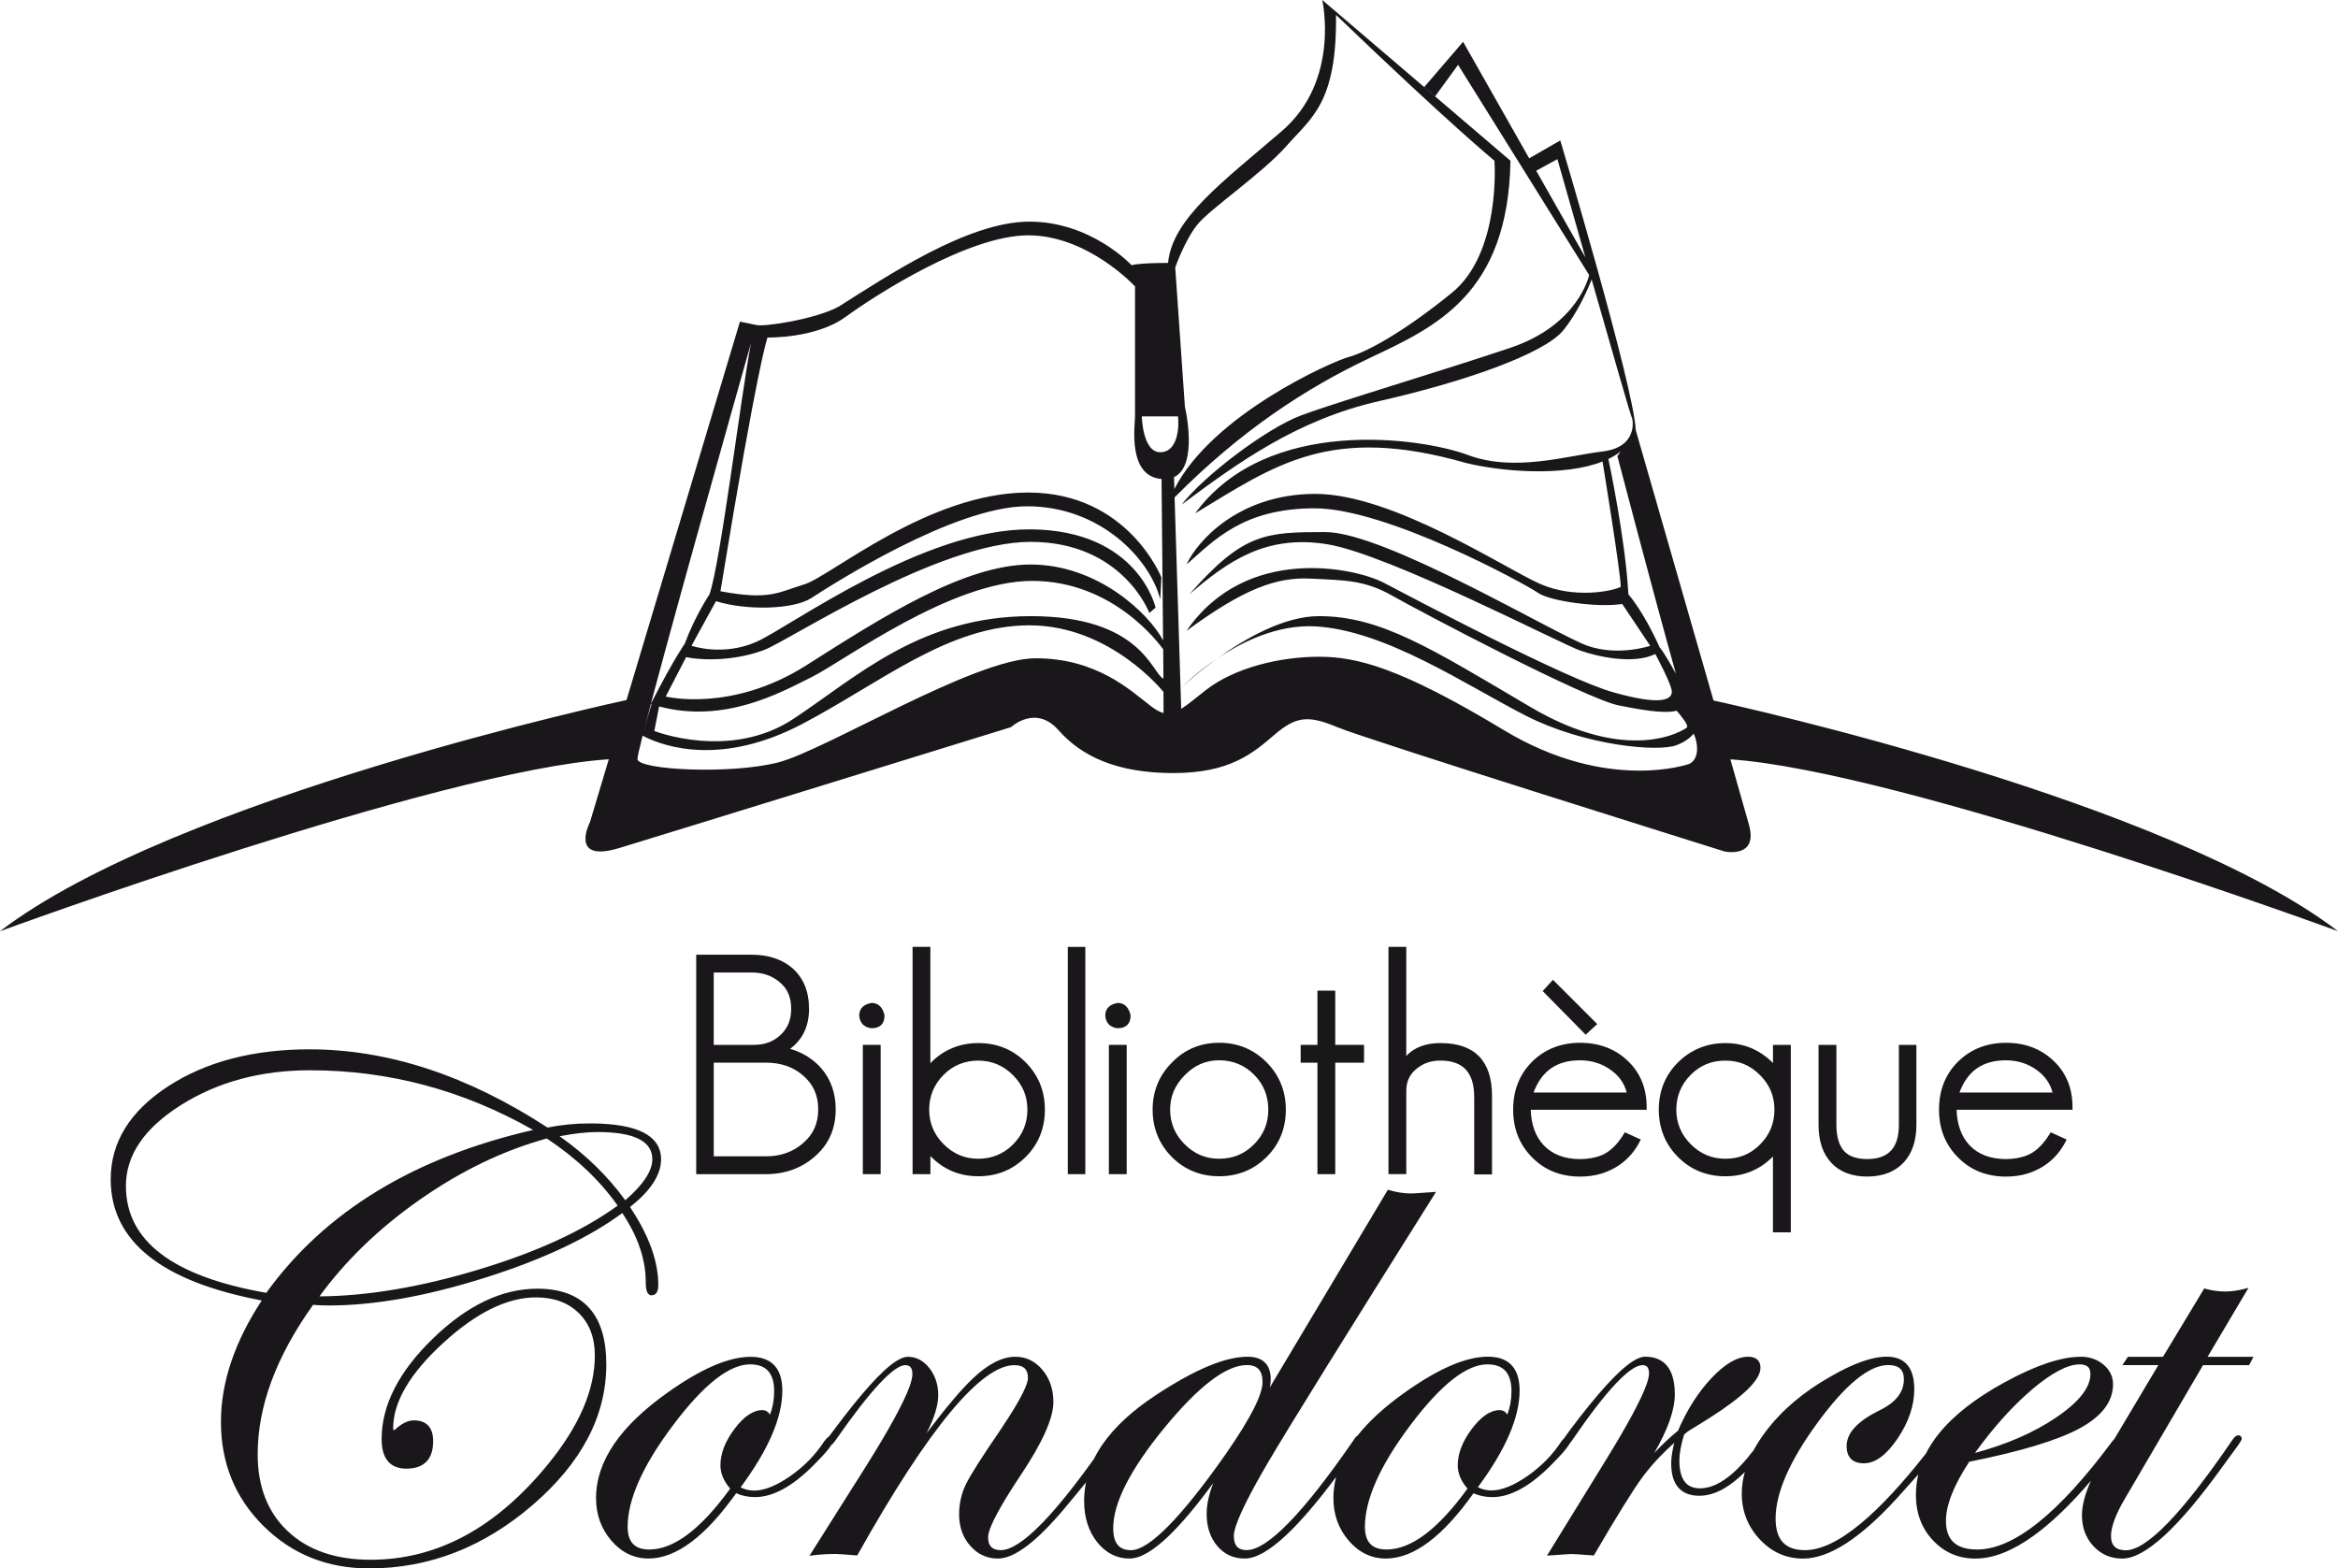 <?xml version="1.0" encoding="UTF-8"?><svg id="Calque_1" xmlns="http://www.w3.org/2000/svg" viewBox="0 0 771.31 517.51"><defs><style>.cls-1{fill:#1a171b;}</style></defs><path class="cls-1" d="M266.9,332.84c0-5.65-1.83-10.14-5.45-13.34-3.39-2.97-7.98-4.48-13.65-4.48h-18.12v72.42h22.96c6.4,0,11.89-2.01,16.32-5.96,4.47-3.92,6.74-9.11,6.74-15.42,0-5.27-1.57-9.8-4.67-13.46-2.72-3.12-6.2-5.31-10.38-6.51,4.15-3.07,6.26-7.52,6.26-13.25Zm-18.21,11.94h-13.23v-23.88h12.63c3.64,0,6.77,1.12,9.29,3.34,2.45,2.08,3.63,4.89,3.63,8.6s-1.14,6.42-3.47,8.63c-2.35,2.23-5.25,3.31-8.86,3.31Zm16.21,32.45c-3.3,2.87-7.39,4.32-12.15,4.32h-17.28v-30.9h17.28c4.82,0,8.88,1.39,12.07,4.14,3.44,2.88,5.11,6.57,5.11,11.26s-1.64,8.29-5.03,11.17Z"/><rect class="cls-1" x="284.65" y="344.78" width="5.88" height="42.66"/><path class="cls-1" d="M291.81,335.11l-.03-.22c-.8-3.27-2.67-3.96-4.31-3.95-3.32,.61-4.01,2.6-4.01,4.22,.08,1.21,.5,2.21,1.35,3.05,.95,.71,1.9,1.07,2.82,1.07,2.69,0,4.18-1.48,4.18-4.18Z"/><path class="cls-1" d="M301.06,312.45v74.99h5.88v-5.99c4.26,4.44,9.57,6.68,15.8,6.68s11.43-2.15,15.67-6.4c4.18-4.18,6.3-9.42,6.3-15.57s-2.15-11.43-6.4-15.68c-4.18-4.18-9.42-6.3-15.58-6.3s-11.58,2.24-15.8,6.66v-38.4h-5.88Zm21.68,37.52c4.41,0,8.25,1.61,11.42,4.77,3.21,3.22,4.78,6.95,4.78,11.42s-1.56,8.3-4.78,11.51c-3.1,3.1-6.94,4.68-11.42,4.68s-8.24-1.61-11.42-4.78c-3.17-3.16-4.78-7-4.78-11.41s1.56-8.3,4.78-11.52c3.1-3.1,6.94-4.67,11.41-4.67Z"/><rect class="cls-1" x="352.27" y="312.45" width="5.78" height="74.99"/><rect class="cls-1" x="365.82" y="344.78" width="5.88" height="42.66"/><path class="cls-1" d="M372.98,335.11l-.03-.22c-.8-3.27-2.67-3.96-4.31-3.95-3.32,.61-4.01,2.6-4.01,4.22,.08,1.21,.5,2.21,1.35,3.05,.95,.71,1.9,1.07,2.82,1.07,2.69,0,4.18-1.48,4.18-4.18Z"/><path class="cls-1" d="M402.22,344.08c-6.16,0-11.41,2.19-15.57,6.5-4.25,4.24-6.4,9.48-6.4,15.58s2.15,11.43,6.4,15.67c4.18,4.18,9.42,6.3,15.57,6.3s11.43-2.15,15.68-6.4c4.18-4.18,6.3-9.42,6.3-15.57s-2.15-11.43-6.4-15.68c-4.24-4.25-9.48-6.4-15.57-6.4Zm0,38.27c-4.46,0-8.2-1.56-11.41-4.78-3.17-3.16-4.78-7-4.78-11.41s1.59-8.14,4.88-11.43c3.21-3.28,6.92-4.87,11.31-4.87s8.41,1.6,11.51,4.77c3.1,3.1,4.68,6.98,4.68,11.52s-1.56,8.3-4.77,11.51c-3.15,3.15-6.88,4.68-11.42,4.68Z"/><polygon class="cls-1" points="440.5 387.44 440.5 350.66 450 350.66 450 344.78 440.5 344.78 440.5 326.88 434.63 326.88 434.63 344.78 429.09 344.78 429.09 350.66 434.63 350.66 434.63 387.44 440.5 387.44"/><path class="cls-1" d="M492.22,387.54v-25.93c0-11.56-5.73-17.43-17.03-17.43-4.84,0-8.6,1.42-11.25,4.23v-35.97h-5.88v74.99h5.88v-27.51c0-3.04,1.09-5.39,3.33-7.21,2.22-1.85,4.81-2.75,7.92-2.75,7.5,0,11.15,3.94,11.15,12.03v25.54h5.88Z"/><path class="cls-1" d="M543.23,365.27c0-6.23-2.13-11.38-6.31-15.29-4.11-3.91-9.38-5.89-15.66-5.89s-11.69,2.12-15.87,6.3c-4.12,4.12-6.2,9.43-6.2,15.78s2.12,11.59,6.29,15.77c4.11,4.18,9.42,6.3,15.78,6.3,2.64,0,5.06-.35,7.2-1.03,5.55-1.78,9.72-5.26,12.39-10.33l.45-.85-5.27-2.41-.42,.69c-2.12,3.44-4.54,5.75-7.18,6.85-2.12,.87-4.52,1.31-7.16,1.31-5.12,0-9.19-1.56-12.08-4.65-2.63-2.86-4.04-6.76-4.2-11.62h38.25v-.91Zm-21.97-15.4c3.8,0,7.22,1.07,10.15,3.19,2.74,1.96,4.46,4.4,5.24,7.44h-30.72c2.65-7.15,7.68-10.63,15.33-10.63Z"/><polygon class="cls-1" points="526.93 337.91 512.33 323.31 508.93 327.02 523.11 341.42 526.93 337.91"/><path class="cls-1" d="M590.79,406.62v-61.84h-5.88v5.98c-4.35-4.36-9.62-6.57-15.69-6.57s-11.43,2.15-15.68,6.4c-4.18,4.17-6.3,9.41-6.3,15.58s2.15,11.44,6.4,15.67c4.18,4.18,9.42,6.3,15.57,6.3s11.44-2.19,15.69-6.53v25.02h5.88Zm-21.58-24.27c-4.47,0-8.2-1.56-11.42-4.78-3.17-3.16-4.77-7-4.77-11.41s1.56-8.3,4.77-11.52c3.15-3.15,6.88-4.67,11.42-4.67s8.2,1.56,11.41,4.77c3.21,3.21,4.77,6.95,4.77,11.42s-1.56,8.3-4.77,11.51c-3.15,3.15-6.88,4.68-11.41,4.68Z"/><path class="cls-1" d="M599.94,344.78v26.42c0,5.29,1.41,9.49,4.2,12.49,2.8,3.01,6.79,4.54,11.84,4.54s9.17-1.56,12.04-4.64c2.79-3,4.2-7.17,4.2-12.39v-26.42h-5.78v26.42c0,7.57-3.42,11.25-10.46,11.25-3.59,0-6.21-.95-7.79-2.83-1.57-1.93-2.36-4.76-2.36-8.42v-26.42h-5.88Z"/><path class="cls-1" d="M683.72,365.27c0-6.24-2.13-11.38-6.31-15.29-4.11-3.91-9.38-5.89-15.66-5.89s-11.69,2.12-15.87,6.3c-4.12,4.12-6.2,9.43-6.2,15.78s2.12,11.59,6.3,15.77c4.11,4.18,9.42,6.3,15.77,6.3,2.65,0,5.07-.35,7.21-1.03,5.55-1.78,9.71-5.26,12.39-10.33l.45-.85-5.27-2.41-.42,.68c-2.14,3.45-4.56,5.75-7.19,6.85-2.12,.87-4.53,1.31-7.17,1.31-5.12,0-9.19-1.56-12.08-4.64-2.63-2.86-4.04-6.77-4.19-11.62h38.24v-.91Zm-21.97-15.4c3.81,0,7.22,1.07,10.15,3.19,2.71,1.93,4.46,4.43,5.24,7.44h-30.71c2.65-7.15,7.68-10.63,15.33-10.63Z"/><path class="cls-1" d="M194.3,431.51c-3.82-4.21-9.55-6.28-17.05-6.28-11.67,0-23.15,5.51-34.4,16.42-11.25,10.9-16.95,21.97-16.95,33.19,0,3.15,.65,5.59,2.03,7.27,1.38,1.68,3.48,2.5,6.12,2.5,2.86,0,5.1-.74,6.61-2.29,1.51-1.55,2.23-3.84,2.23-6.77,0-2.2-.5-3.93-1.6-5.12-1.09-1.19-2.72-1.76-4.76-1.75-1.94,0-3.96,1.02-6.07,2.91h-.01s0,.02,0,.02c-.14,.14-.34,.24-.61,.31h0s-.03,0-.06-.11c-.04-.1-.07-.29-.07-.54,0-4.3,1.35-8.78,4.08-13.46,2.73-4.68,6.85-9.56,12.35-14.61,11.01-10.11,21.26-15.11,30.71-15.1,5.92,0,10.58,1.74,14.1,5.19,3.52,3.45,5.28,8.08,5.29,14.01,0,11.27-5.14,23.25-15.52,35.94-17.16,21-36.61,31.43-58.45,31.43-11.57,0-20.63-3.13-27.28-9.36-6.65-6.23-9.97-14.68-9.98-25.47,0-15.78,6.08-32.21,18.28-49.28,1.5,.14,3.23,.21,5.2,.21,14.97,0,32.1-3.04,51.4-9.12,19.06-6,34.19-13.12,45.41-21.37,5.17,7.75,7.74,15.34,7.74,22.81,0,1.31,.11,2.3,.38,3.04,.13,.37,.31,.68,.57,.91,.25,.24,.6,.37,.95,.37,.36,0,.7-.08,1-.24,.45-.25,.77-.69,.96-1.22,.19-.53,.27-1.17,.27-1.93,0-7.91-3.14-16.48-9.33-25.73,3.32-2.63,5.85-5.22,7.56-7.79,1.78-2.67,2.69-5.32,2.69-7.95,0-1.98-.51-3.74-1.53-5.25-1.53-2.26-4.17-3.91-7.83-4.99-3.67-1.08-8.39-1.62-14.19-1.62-4.75,0-9.39,.46-13.91,1.37-26.41-17.19-52.59-25.81-78.51-25.81-18.6,0-34.19,4.07-46.72,12.24-6.26,4.08-10.98,8.68-14.14,13.8-3.16,5.11-4.74,10.75-4.74,16.86,0,10.26,4.27,18.8,12.73,25.47,8.33,6.58,20.71,11.39,37.1,14.5-8.95,13.66-13.46,27.02-13.46,40.07,0,13.63,4.71,25.14,14.1,34.41,9.39,9.28,21.03,13.94,34.81,13.93,19.73,0,37.72-6.98,53.9-20.91,16.17-13.92,24.33-29.42,24.32-46.42,0-8.22-1.87-14.46-5.69-18.67Zm-141.2-17.78c-7.73-5.9-11.55-13.31-11.56-22.39,0-5.07,1.49-9.81,4.5-14.25,3.01-4.44,7.54-8.59,13.62-12.43,12.15-7.66,26.35-11.5,42.65-11.5,25.98,0,50.49,6.57,73.57,19.69-39.32,9.04-68.7,26.95-88.03,53.74-15.47-2.7-27.06-7-34.75-12.85Zm127.3-38.06c9.75,6.48,17.52,13.86,23.36,22.15-11.32,8.25-26.63,15.3-45.94,21.12-19.14,5.78-36.61,8.71-52.43,8.83,8.68-11.9,19.71-22.54,33.11-31.92,13.63-9.53,27.6-16.26,41.9-20.19Zm25.88,20.38c-5.79-7.98-13.02-15.02-21.66-21.12,4.82-.93,9.01-1.39,12.55-1.39,6.13,0,10.7,.79,13.67,2.32,1.48,.76,2.57,1.7,3.28,2.8,.72,1.1,1.08,2.38,1.08,3.88,0,1.91-.74,4.03-2.29,6.35-1.48,2.22-3.69,4.61-6.63,7.16Z"/><polygon class="cls-1" points="603.93 454.26 603.93 454.26 603.94 454.25 603.93 454.26"/><path class="cls-1" d="M728.29,447.7l13.5-22.77-1.19,.32c-2.28,.61-4.47,.91-6.58,.91-2.04,0-4.2-.3-6.48-.91l-.36-.1-13.6,22.55h-11.57s-1.83,2.74-1.83,2.74h11.87l-14.5,24.34c-.27,.28-.54,.59-.83,.98-8.83,11.89-16.98,20.79-24.4,26.71-7.43,5.92-14.13,8.83-20.07,8.82-3.52,0-6.08-.81-7.75-2.36-1.67-1.54-2.53-3.87-2.53-7.11,0-5.12,2.53-11.64,7.68-19.48,16.9-3.39,28.98-7.02,36.29-10.95,3.67-1.97,6.45-4.17,8.33-6.61,1.87-2.44,2.83-5.13,2.82-8.02,0-2.53-1.07-4.73-3.13-6.46-2.06-1.74-4.57-2.61-7.44-2.61-6.56,0-14.92,2.82-25.15,8.41-9.73,5.31-17.05,11.05-21.96,17.24-1.63,2.06-2.99,4.17-4.08,6.33-7.86,10-14.98,17.66-21.33,22.94-7.18,5.98-13.38,8.91-18.52,8.9-3.32,0-5.71-.88-7.29-2.56-1.58-1.69-2.41-4.27-2.42-7.83,0-8.46,4.6-19.08,13.92-31.78,4.65-6.35,8.93-11.1,12.82-14.24,3.89-3.15,7.37-4.67,10.4-4.67,1.82,0,3.1,.42,3.92,1.17,.82,.75,1.26,1.89,1.26,3.54,0,2.1-.64,3.96-1.95,5.66-1.31,1.7-3.3,3.22-6,4.54-3.59,1.76-6.3,3.6-8.14,5.55-1.84,1.95-2.8,4.05-2.8,6.25,0,1.81,.46,3.27,1.45,4.26,.99,.99,2.45,1.45,4.27,1.45,1.9,0,3.79-.72,5.64-2.1,1.85-1.38,3.67-3.42,5.48-6.11,3.64-5.39,5.48-10.82,5.48-16.27,0-3.46-.73-6.13-2.26-7.97-1.54-1.83-3.86-2.73-6.81-2.73-4.86,0-11.03,2.21-18.55,6.55-8.93,5.05-16.05,11.08-21.35,18.09-1.59,2.11-2.95,4.2-4.07,6.28-2.94,3.84-5.77,6.81-8.49,8.87-3.23,2.46-6.28,3.65-9.15,3.65-2.33,0-3.96-.75-5.09-2.23-1.12-1.49-1.73-3.81-1.73-7,0-2.2,.52-5.05,1.56-8.51l1.24-1.04c3.39-2.07,5.92-3.66,7.62-4.74,5.38-3.45,9.43-6.5,12.16-9.18,1.36-1.34,2.39-2.59,3.1-3.77,.7-1.18,1.08-2.28,1.08-3.33,0-1.13-.34-2.09-1.07-2.72-.73-.63-1.76-.91-3.02-.91-1.85,0-3.78,.62-5.8,1.81-2.02,1.19-4.12,2.96-6.32,5.3-4.38,4.65-8.04,10.42-10.99,17.29-2.53,2.05-5.14,4.51-7.84,7.36,4.49-7.76,6.77-14.18,6.78-19.33,0-4.04-.78-7.13-2.43-9.26-1.65-2.13-4.16-3.18-7.35-3.18-1.22,0-2.59,.55-4.18,1.57-4.74,3.06-11.51,10.51-20.47,22.43h0s-2.05,2.85-2.05,2.85c-.26,.27-.54,.57-.85,.96v.02s-.03,.02-.03,.02c-2.91,4.49-6.66,8.32-11.25,11.52-4.6,3.2-8.58,4.76-11.9,4.76-1.65,0-3.12-.37-4.46-1.07,9.13-12.35,13.76-22.96,13.77-31.91,0-3.62-.85-6.43-2.63-8.33-1.78-1.91-4.43-2.83-7.83-2.82-7.29,0-16.39,3.97-27.39,11.79-6.58,4.66-11.78,9.4-15.61,14.24-.14,.07-.27,.17-.39,.28-.26,.24-.5,.56-.74,.96h0c-8.42,12.24-15.61,21.42-21.55,27.51-2.97,3.05-5.63,5.32-7.95,6.82-2.33,1.5-4.32,2.22-5.93,2.22-1.5,0-2.52-.4-3.2-1.14-.68-.74-1.06-1.9-1.06-3.57,0-.76,.22-1.87,.69-3.3,1.41-4.28,4.98-11.35,10.71-21.12,7.56-12.8,25.83-42.22,54.78-88.24l.53-.84-.99,.07c-4.16,.3-6.58,.46-7.14,.46-2.43,0-4.88-.37-7.39-1.13l-.37-.11-38.95,65.25c.2-.93,.3-1.83,.3-2.69,0-2.4-.62-4.29-1.95-5.57-1.32-1.28-3.26-1.88-5.73-1.88-7.37,.01-17.3,4.2-29.93,12.48-7.95,5.2-13.94,10.71-17.95,16.55-1.04,1.52-1.94,3.06-2.72,4.63-6.51,9.09-12.18,16.14-17.01,21.12-2.95,3.05-5.58,5.32-7.88,6.82-2.3,1.5-4.25,2.22-5.82,2.22-1.51,0-2.55-.37-3.21-1.04-.67-.67-1.04-1.7-1.04-3.2,0-.66,.21-1.62,.65-2.83,1.33-3.65,4.72-9.6,10.15-17.74,3.56-5.35,6.24-10.01,8.03-14,1.79-4,2.7-7.32,2.71-10.02,0-4.19-1.19-7.75-3.59-10.63-2.39-2.88-5.42-4.36-8.96-4.35-4.36,0-9,2.42-13.95,7.09-3.86,3.64-8.97,9.69-15.35,18.14,2.55-5,3.86-9.18,3.86-12.57,0-3.41-.96-6.39-2.89-8.87-1.92-2.48-4.34-3.79-7.13-3.78-1.19,0-2.52,.55-4.07,1.57-4.64,3.06-11.33,10.51-20.22,22.43l-1.72,2.27c-.12,.08-.23,.17-.36,.27-.35,.3-.73,.73-1.17,1.28v.02s-.03,.02-.03,.02c-2.91,4.49-6.65,8.32-11.25,11.52-4.6,3.2-8.58,4.76-11.89,4.76-1.65,0-3.12-.37-4.46-1.07,9.13-12.35,13.76-22.96,13.76-31.91,0-3.62-.85-6.43-2.63-8.33-1.78-1.91-4.43-2.83-7.83-2.82-7.29,0-16.39,3.97-27.39,11.79-7.83,5.55-13.72,11.21-17.67,17.01-3.94,5.8-5.94,11.74-5.94,17.8,0,5.43,1.68,10.14,5.05,14.04,3.35,3.91,7.48,5.91,12.26,5.91,4.62,0,9.36-1.86,14.21-5.52,4.78-3.6,9.67-8.95,14.71-16.03,1.84,.84,3.91,1.28,6.2,1.28,5.93,0,12.28-3.49,19.13-10.31,2.29-2.28,4.01-4.14,5.17-5.61,.4-.51,.71-.95,.98-1.36,.12-.09,.23-.18,.35-.29,.3-.3,.63-.71,.99-1.23,5.79-8.31,10.63-14.53,14.49-18.66,1.93-2.06,3.62-3.6,5.04-4.61,1.42-1.01,2.58-1.47,3.39-1.47,.87,0,1.42,.25,1.79,.69,.38,.45,.61,1.19,.61,2.29,0,.92-.3,2.29-.93,4.05-1.9,5.29-6.7,14.11-14.39,26.37l-18.64,29.51,1.06-.14c2.37-.31,4.9-.46,7.58-.46,.72,0,3.02,.15,6.79,.47l.32,.03,.16-.28c11.73-20.91,21.93-36.59,30.58-47.01,4.33-5.21,8.27-9.11,11.8-11.69,3.53-2.58,6.65-3.83,9.31-3.83,1.59,0,2.69,.38,3.39,1.05,.7,.67,1.09,1.7,1.09,3.2,0,.54-.17,1.34-.56,2.37-1.14,3.09-4.06,8.15-8.74,15.08-6.03,8.81-9.76,14.7-11.22,17.72-1.46,3.05-2.19,6.35-2.19,9.89,0,4.04,1.22,7.5,3.66,10.29,2.43,2.8,5.52,4.23,9.13,4.22,2.81,0,6.01-1.44,9.67-4.22,3.66-2.78,7.79-6.92,12.4-12.43,2.66-3.17,4.99-6,7.02-8.51-.41,2.01-.64,4.05-.64,6.13,0,5.42,1.42,9.96,4.28,13.58,2.85,3.61,6.46,5.46,10.7,5.45,3.53-.02,7.73-2.5,12.79-7.32,4.33-4.13,9.27-10.01,14.85-17.62-1.45,3.72-2.2,7.12-2.2,10.19,0,4.26,1.15,7.81,3.49,10.58,2.31,2.77,5.39,4.18,9.08,4.17,3.73-.02,8.21-2.63,13.65-7.7,4.77-4.47,10.27-10.88,16.5-19.23-.59,2.31-.9,4.64-.9,6.98,0,5.43,1.69,10.14,5.05,14.04,3.35,3.91,7.49,5.91,12.26,5.91,4.62,0,9.36-1.86,14.21-5.52,4.78-3.6,9.67-8.95,14.71-16.03,1.83,.84,3.91,1.28,6.2,1.28,5.93,0,12.28-3.49,19.13-10.31,2.29-2.28,4.01-4.14,5.17-5.61,.57-.72,1-1.34,1.3-1.89,.26-.28,.51-.6,.78-1h0c5.68-8.31,10.47-14.53,14.37-18.66,1.95-2.06,3.67-3.6,5.15-4.61,1.48-1.01,2.71-1.48,3.63-1.47,.79,0,1.28,.22,1.62,.63,.34,.41,.55,1.1,.55,2.12,0,.82-.28,2.08-.86,3.71-1.75,4.9-6.2,13.18-13.31,24.75l-19.5,31.65,.97-.07c2.2-.16,3.89-.27,5.07-.35,1.17-.08,1.85-.12,1.97-.12,.65,0,3.06,.15,7.14,.47l.31,.02,.16-.27c7.48-12.82,12.75-21.31,15.78-25.44,2.76-3.78,6.29-7.6,10.58-11.45-.65,2.63-1,4.89-1,6.76,0,3.47,.75,6.14,2.33,7.97,1.58,1.83,3.96,2.73,6.99,2.72,2.7,0,5.47-.85,8.29-2.51,2.19-1.29,4.41-3.06,6.68-5.32-.67,2.39-1.01,4.76-1.01,7.1,0,5.83,1.99,10.89,5.93,15.11,3.94,4.22,8.74,6.36,14.28,6.35,4.31,0,9.01-1.67,14.12-4.95,5.11-3.28,10.65-8.18,16.62-14.7,2.79-3.07,5.21-5.77,7.29-8.12-.52,2.21-.79,4.47-.79,6.77,0,5.97,1.88,11.01,5.64,15,3.75,3.99,8.45,6.01,13.98,6,5.87,0,12.25-2.52,19.16-7.5,5.92-4.26,12.24-10.33,18.97-18.2-1.95,4.32-2.97,8.12-2.97,11.41,0,4.04,1.26,7.47,3.79,10.19,2.52,2.72,5.71,4.1,9.47,4.1,3.9-.01,8.54-2.63,14.05-7.7,5.51-5.08,11.89-12.67,19.17-22.79h0s4.99-6.84,4.99-6.84h0c.35-.51,.62-.92,.82-1.24,.2-.33,.32-.53,.4-.74l.03-.08v-.08c0-.31-.08-.64-.32-.88-.24-.24-.57-.32-.87-.32-.37,0-.68,.18-.96,.41-.28,.24-.55,.56-.84,.97h0s0,0,0,0c-8.34,12.24-15.47,21.42-21.37,27.51-2.95,3.05-5.59,5.32-7.91,6.82-2.32,1.5-4.3,2.22-5.91,2.22-1.74,0-2.96-.42-3.74-1.17-.78-.75-1.21-1.89-1.21-3.55,0-3,1.53-7.19,4.68-12.48l25.68-43.89h15.19l1.46-2.74h-15.13Zm-501.3,58.54c-4.5,3.39-8.76,5.05-12.79,5.05-2.47,0-4.22-.64-5.37-1.85-1.15-1.21-1.77-3.06-1.77-5.65,0-9,4.98-20.24,15.07-33.63,5.04-6.7,9.69-11.71,13.92-15.03,4.24-3.32,8.04-4.93,11.39-4.93,2.73,0,4.68,.75,5.97,2.18,1.29,1.43,1.99,3.64,1.99,6.7,0,2.82-.48,5.37-1.38,7.72-.18-.3-.38-.57-.62-.79-.51-.47-1.18-.71-1.9-.71-1.55,0-3.1,.55-4.63,1.6-1.53,1.05-3.05,2.59-4.58,4.63-3.05,4.07-4.62,8.08-4.62,12,0,2.66,1.11,5.23,3.22,7.67-4.84,6.68-9.48,11.7-13.91,15.04Zm443.24-47.64c6.64-5.65,11.98-8.41,15.84-8.39,1.28,0,2.16,.29,2.71,.79,.55,.5,.85,1.26,.85,2.41,0,2.17-.9,4.45-2.79,6.86-1.88,2.4-4.74,4.91-8.57,7.5-7.34,4.96-16.27,8.84-26.73,11.66,6.12-8.47,12.36-15.43,18.7-20.82Zm-200.01,47.64c-4.5,3.39-8.76,5.05-12.79,5.05-2.47,0-4.22-.64-5.37-1.85-1.15-1.21-1.77-3.06-1.77-5.65,0-9,4.98-20.24,15.07-33.63,5.04-6.7,9.69-11.71,13.93-15.03,4.24-3.32,8.04-4.93,11.39-4.93,2.73,0,4.67,.75,5.97,2.18,1.3,1.43,1.99,3.64,1.99,6.7,0,2.82-.48,5.37-1.38,7.72-.18-.3-.38-.57-.62-.79-.51-.47-1.18-.71-1.9-.71-1.55,0-3.1,.55-4.63,1.6-1.53,1.05-3.05,2.59-4.58,4.63-3.05,4.07-4.62,8.08-4.62,12,0,2.66,1.11,5.23,3.22,7.67-4.84,6.68-9.49,11.7-13.91,15.04Zm-65.66-26.7c-7.52,10.72-13.92,18.75-19.2,24.08-2.64,2.67-4.99,4.66-7.04,5.97-2.05,1.31-3.8,1.94-5.2,1.93-2.03,0-3.44-.6-4.39-1.76-.96-1.16-1.48-2.98-1.48-5.51-.01-8.27,5.61-19.39,16.97-33.21,5.68-6.91,10.8-12.08,15.33-15.51,4.54-3.43,8.48-5.1,11.79-5.1,1.81,0,3.06,.48,3.89,1.37,.83,.89,1.29,2.29,1.29,4.27,0,1.97-.96,4.97-2.96,8.89-1.99,3.93-4.99,8.78-9,14.56Z"/><path class="cls-1" d="M200.89,250.38l-6.25,20.87s-7.07,13.64,9.6,8.59c16.67-5.06,129.31-39.91,129.31-39.91,0,0,8.08-7.58,15.66,1.01,7.57,8.59,19.19,14.15,37.88,14.15s26.27-6.57,33.34-12.63c7.07-6.06,11.11-6.56,20.71-2.53,9.6,4.04,127.8,41.03,127.8,41.03,0,0,11.11,2.41,8.08-8.7-.69-2.53-3-10.66-6.16-21.7,56.16,3.8,200.46,56.71,200.46,56.71-56.09-42.84-195.83-73.91-206.03-76.13-11.01-38.37-25.65-89.2-25.65-89.2-.66-14.59-24.9-95.6-24.9-95.6l-10.26,5.9-21.8-38.45-12.82,14.92,3.59,3.07,7.57-10.39,43.24,69.36s-3.37,16.39-25.92,23.99c-22.54,7.6-57.7,18.05-69.11,22.33-11.4,4.28-31.83,19.72-39.44,29.46,18.53-13.78,38.01-28.03,65.33-34.21,27.31-6.18,54.15-15.44,60.57-23.28,4.67-5.71,7.96-13.19,9.4-16.82,6.29,22.04,12.92,45.09,13.16,45.34,.47,.47,2.38,9.97-9.5,11.4-11.88,1.43-29.22,6.89-44.43,1.19-15.2-5.7-66.34-13.22-90.03,19.24,26.36-15.92,44.42-29.46,89.32-16.63,11.56,2.85,32.16,4.61,45.07-.47,.01,.08,6,36.63,6,41.35-2.61,1.41-15.21,4.02-26.61-.97-11.4-4.99-48.54-29.7-74.11-29.7s-39.2,15.94-42.53,23.3c9.03-7.85,18.53-18.54,42.28-18.54s69.36,24.86,73.64,27.87c3.9,2.75,19.69,4.97,27.83,3.7l9.23,13.8s-10.45,3.56-20.67,0c-10.21-3.56-66.76-37.53-86.47-37.53s-27.09,.24-44.9,20.55c12.83-11.05,25.42-19.84,45.61-16.51,20.19,3.32,76.97,32.86,83.39,35.08,5.87,2.03,17.49,4.64,24.71,1.12h0s5.65,10.36,5.46,12.63c-.19,2.27-3.21,4.55-19.32,0-16.1-4.54-66.29-31.25-75.77-36.18-9.47-4.92-45.38-12.69-65.02,15.91,18.81-13.83,29.6-17.81,40.97-17.24,11.36,.57,17.81,.46,26.9,5.63,9.09,5.17,64.02,34.15,74.82,36.23,6.29,1.21,14.5,2.87,19.03,1.73,1.44,1.67,4.04,4.87,3.37,5.52-.91,.88-18.91,12.52-51.56-6.71-32.63-19.23-49.4-30.05-69.87-30.02-11.51,.02-24.42,7.45-33.5,13.95,8.22-5.51,19.89-11.23,32.27-10.57,23.29,1.24,50.11,19.59,69.52,29.47,19.41,9.88,43.59,12.1,49.76,9.71,2.94-1.14,4.63-2.59,5.6-3.8,.23,.64,.42,1.12,.57,1.41,2.02,7.07-2.02,8.59-2.02,8.59,0,0-26.77,9.59-61.12-11.12-34.34-20.71-48.49-24.24-61.12-24.24s-27.78,3.54-37.38,11.11c-3.46,2.73-5.93,4.79-7.99,6.09l-2.18-69.79c22.05-22.18,43.31-36.01,64.21-45.91,21.6-10.23,45.84-20.84,46.6-65.16L436.21,0s6.06,26.52-13.26,43.19c-19.32,16.67-36.19,28.79-37.61,43.57-10.12,0-12.02,.76-12.02,.76,0,0-13.26-14.39-33.72-14.39s-47.49,18.36-62.89,28.03c-7.58,4.17-25,6.82-27.28,6.06l-5.32-1.1-37.43,124.91s-.06-.02-.06-.02c0,0-148.41,31.79-206.63,76.27,0,0,144.9-53.13,200.81-56.74,.03-.05,.05-.1,.08-.15ZM506.8,56.34s0,0,0,0l6.99-3.83s4.26,15.01,9.23,32.43l-16.22-28.6Zm40.75,157.33h0c-5.51-12.25-10.34-17.56-10.34-17.56h0c-.96-18.31-6.6-44.64-6.6-44.64l-.29,.12c1.61-.75,3.08-1.62,4.36-2.63l-1.1,1.55s11.58,44.26,19.31,71.81c-4.31-7.81-5.33-8.65-5.33-8.65Zm-330.12,19.44c21.69,5.72,40.02-4.54,50.41-9.73,10.82-5.41,45.88-31.7,72.69-31.7s41.92,20.84,43.21,22.56c.03,3.49,.05,6.76,.07,9.7-3.76-1.65-7.24-20.63-43.69-20.63s-57.33,19.95-78.29,33.85c-20.96,13.9-45.97,4.04-45.97,4.04l1.58-8.08h0ZM394.91,74.25c4.17-5.3,21.6-17.05,29.55-26.14,7.96-9.09,16.67-14.02,16.29-43.19,37.88,36.37,52.27,48.11,52.27,48.11,0,0,2.28,30.31-14.02,43.57-16.29,13.26-28.42,19.7-34.09,21.21-5.33,1.42-44.9,18.87-57.48,43.56l-.12-3.93c8.2-3.83,3.59-23.23,3.59-23.23,0,0,0,0,0,0l-3.19-45.95s3.03-8.71,7.19-14.02Zm-6.29,63.14c.43,3.35,0,11.83-5.86,11.83s-6.07-11.83-6.07-11.83h11.92Zm-135.39-26.02s15.91,.38,25.76-6.82c9.85-7.2,40.53-26.9,60.23-26.9s35.23,16.86,35.23,16.86v42.87c0,2.84-2.6,19.78,8.75,20.68h0s.31,30.11,.5,53.25c-4.8-9.06-21.71-25.04-43.7-25.04s-49.23,17.53-73.97,33.25c-24.75,15.72-46.4,10.31-46.4,10.31l6.72-12.99h0c7.65,1.51,18.15,.62,26.01-2.48,8.51-3.36,57.22-35.56,87.63-35.56s39.18,23.45,39.18,23.45l2.06-1.75s-5.67-25.57-41.24-25.83c-35.57-.26-79.38,32.22-90.47,37.12-11.08,4.9-21.39,1.29-21.39,1.29l8.07-14.71c9.89,3.13,25.53,2.8,31.41-1,6.44-4.17,46.98-30.31,71.22-30.31s40.54,17.43,43.94,30.69l.38-7.2s-10.99-28.03-43.95-28.03-65.16,27.65-73.87,30.31c-8.71,2.65-11.36,5.3-27.65,2.27,12.5-76.52,15.53-83.72,15.53-83.72Zm-5.47,1.78c-3.43,18.2-10.07,72.56-13.7,82.97h0s-4.75,7.09-8.17,16.3h0s-3.69,5.23-10.52,18.58h0s0,0,0,0c-.22,.44-.44,.86-.67,1.31,.08,.02,.15,.04,.23,.07-.58,1.85-1.67,5.45-2.89,10.21,6.49-25.84,29.33-106.8,35.74-129.45Zm-35.77,129.6c7.75,4.09,26.6,9.81,52.61-3.83,26.01-13.64,48.24-32.58,75.01-32.58s44.22,21.97,44.22,21.97c0,0,0,0,0,0,.02,2.98,.02,5.38,.02,6.98-1.29-.34-2.67-1.13-4.34-2.42-6.57-5.05-17.68-15.66-37.88-15.66s-69.2,30.3-84.86,34.35c-15.66,4.04-45.97,2.52-46.47-1.01-.07-.46,.56-3.28,1.69-7.79Z"/><path class="cls-1" d="M389.79,226.8s4.75-4.49,11.82-9.54c-7.25,4.86-11.82,9.54-11.82,9.54Z"/></svg>